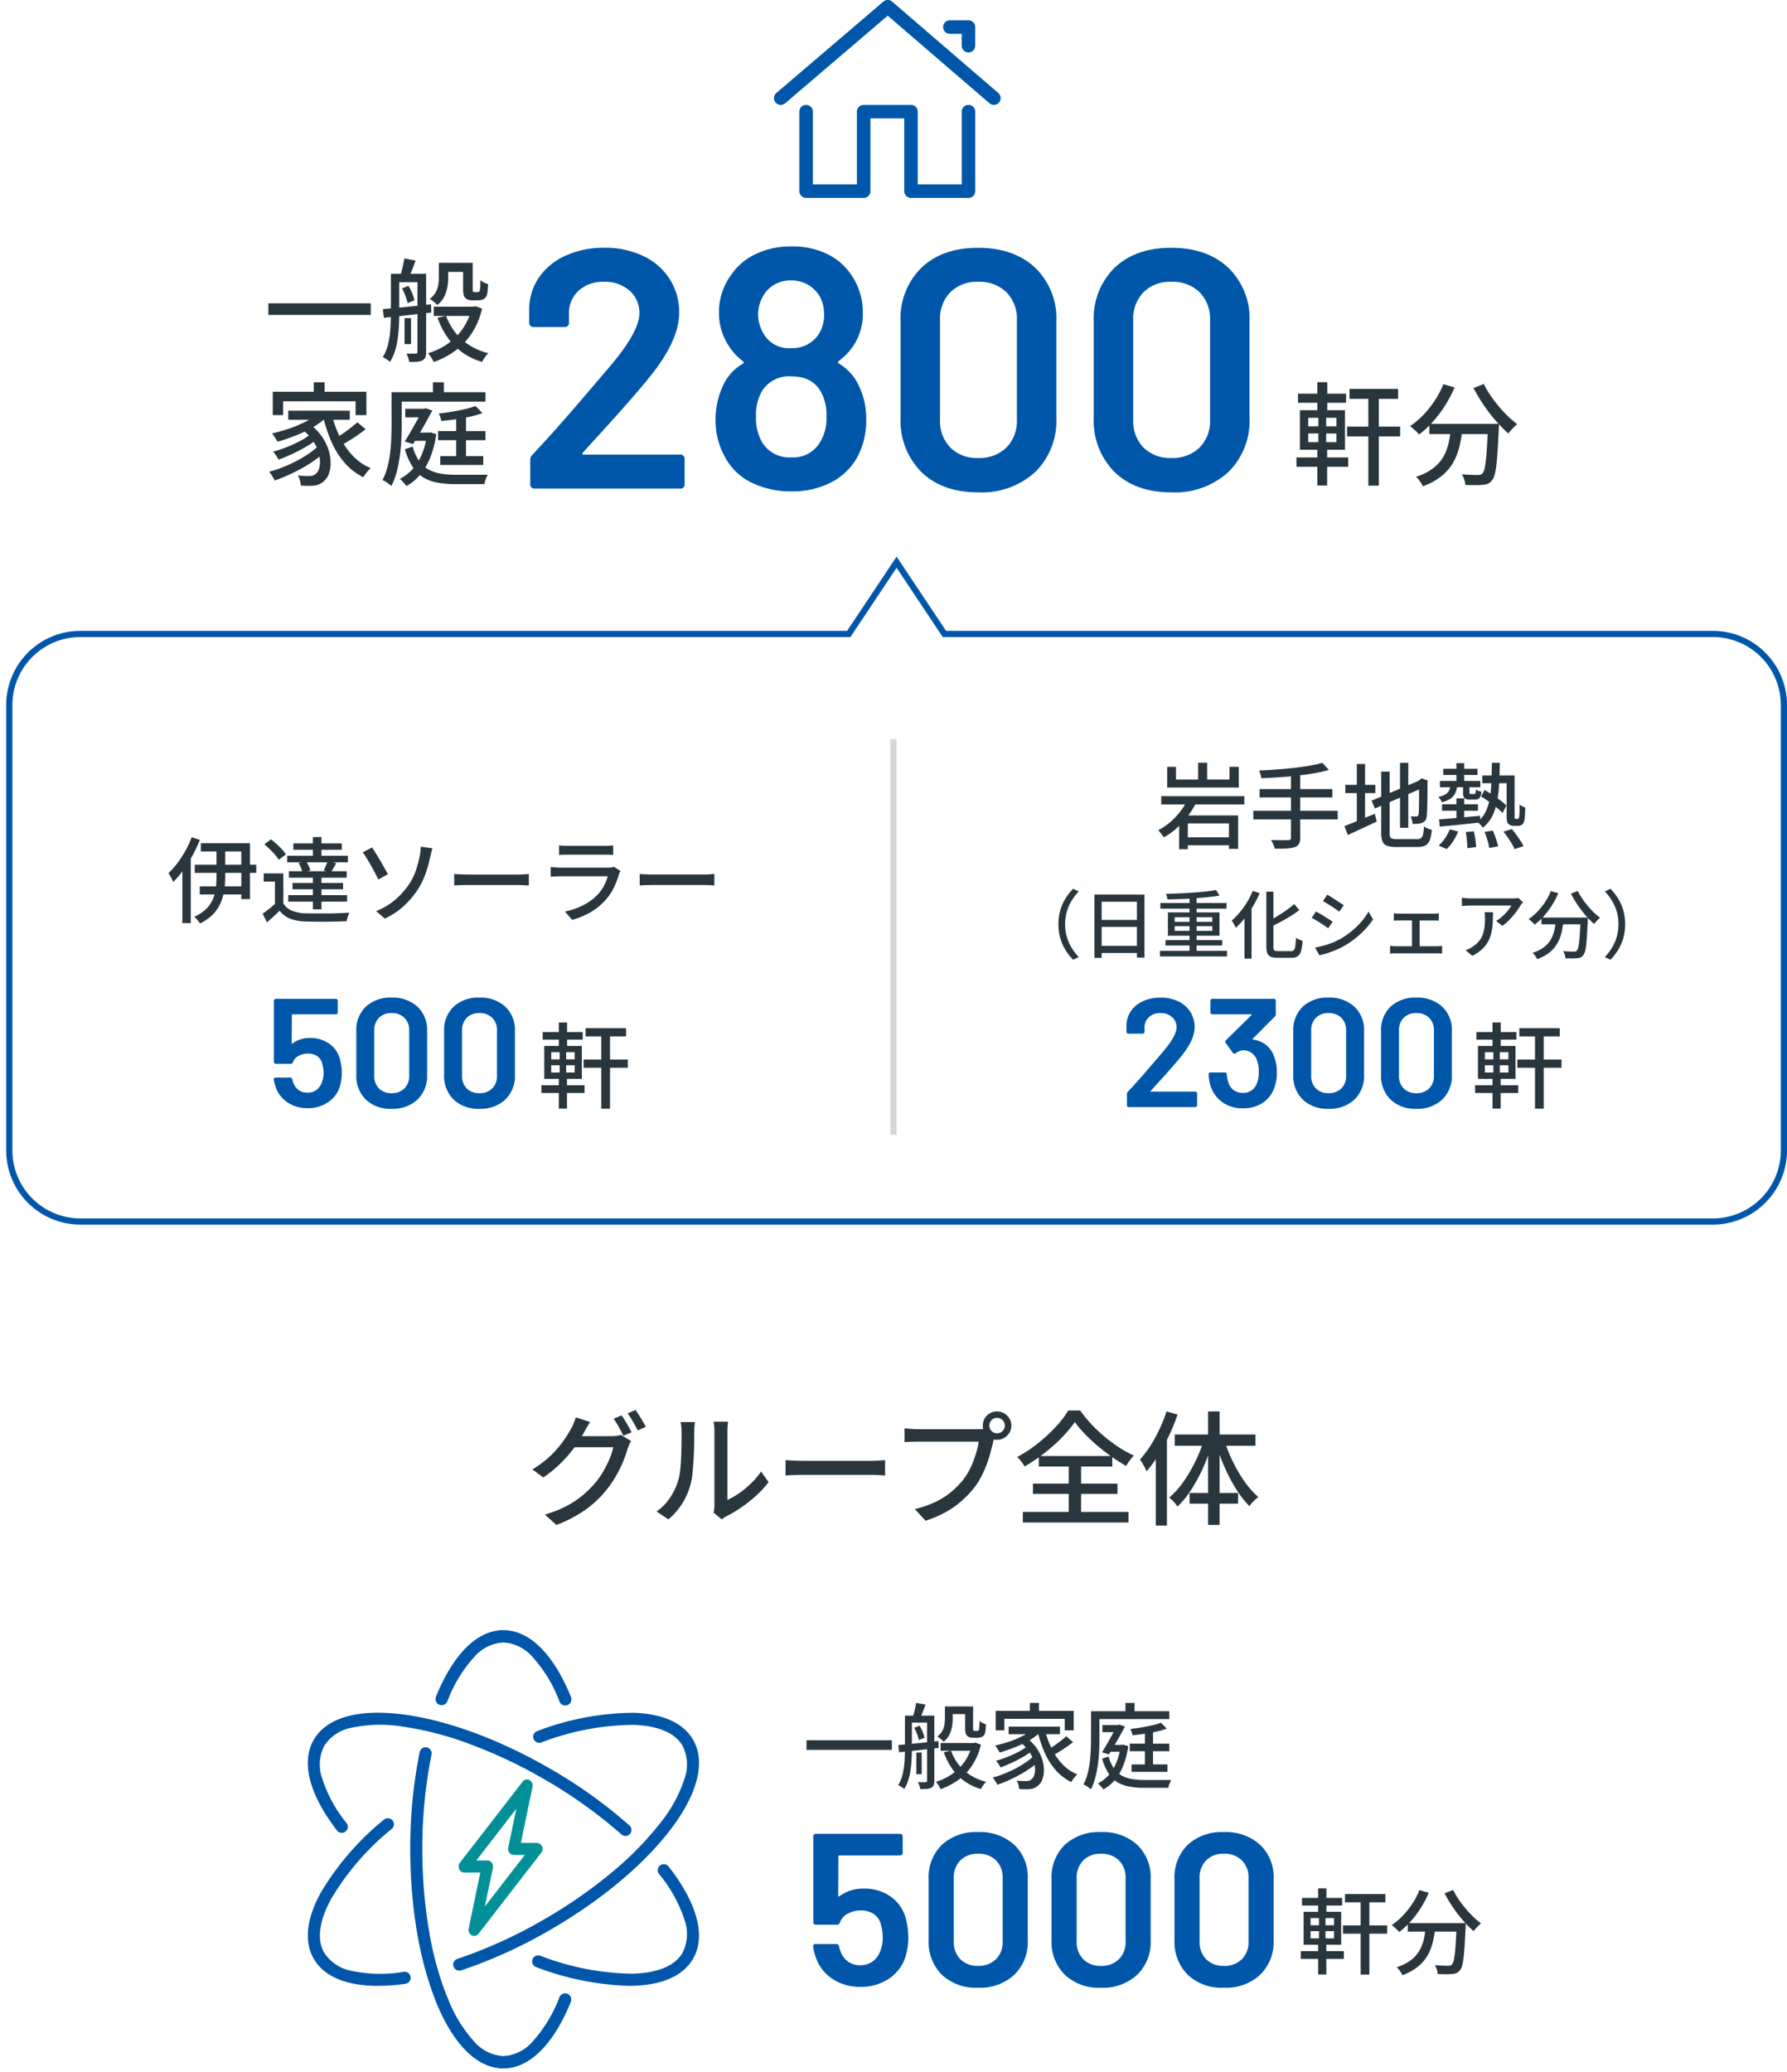<svg xmlns="http://www.w3.org/2000/svg" xmlns:xlink="http://www.w3.org/1999/xlink" width="289" height="334.999" viewBox="0 0 289 334.999">
  <defs>
    <clipPath id="clip-path">
      <rect id="長方形_38680" data-name="長方形 38680" width="36.65" height="32" fill="#0057aa"/>
    </clipPath>
    <clipPath id="clip-path-2">
      <rect id="長方形_38777" data-name="長方形 38777" width="64.427" height="72" fill="none" stroke="#0057aa" stroke-width="2.5"/>
    </clipPath>
  </defs>
  <g id="グループ_63117" data-name="グループ 63117" transform="translate(-43 -11650.001)">
    <g id="グループ_62632" data-name="グループ 62632" transform="translate(-1 1.441)">
      <path id="パス_93362" data-name="パス 93362" d="M11.275-5.83a.229.229,0,0,0-.082.22q.027.11.193.11H27.06a.636.636,0,0,1,.468.193.636.636,0,0,1,.192.467V-.66a.636.636,0,0,1-.192.468A.636.636,0,0,1,27.06,0H3.41a.636.636,0,0,1-.467-.193A.636.636,0,0,1,2.75-.66V-4.62a1.119,1.119,0,0,1,.33-.825Q7.26-9.9,12.76-16.39l2.585-3.025q5.06-5.885,5.06-8.91A4.723,4.723,0,0,0,18.81-32.01a5.945,5.945,0,0,0-4.125-1.43,5.843,5.843,0,0,0-4.1,1.43,4.89,4.89,0,0,0-1.567,3.8v1.43a.636.636,0,0,1-.193.467.636.636,0,0,1-.468.193H3.245a.636.636,0,0,1-.467-.193.636.636,0,0,1-.193-.467V-29.15A9.174,9.174,0,0,1,4.29-34.32a10.434,10.434,0,0,1,4.318-3.41,14.8,14.8,0,0,1,6.077-1.21,14.22,14.22,0,0,1,6.435,1.375A10.229,10.229,0,0,1,25.355-33.8a9.962,9.962,0,0,1,1.485,5.362q0,4.51-4.785,10.4-2.64,3.3-8.69,9.9ZM55.88-16.665a12.26,12.26,0,0,1,1.21,5.555,12.589,12.589,0,0,1-1.43,6,10.17,10.17,0,0,1-4.18,4.07A13.463,13.463,0,0,1,44.99.44a14.215,14.215,0,0,1-6.545-1.458,9.557,9.557,0,0,1-4.29-4.263,11.953,11.953,0,0,1-1.43-5.885,12.819,12.819,0,0,1,1.265-5.61,7.664,7.664,0,0,1,3.135-3.41q.275-.165.055-.385a9.576,9.576,0,0,1-2.475-2.75,9.526,9.526,0,0,1-1.43-5.115A10.186,10.186,0,0,1,35.31-34.65a9.83,9.83,0,0,1,4.015-3.327A13.219,13.219,0,0,1,44.99-39.16a12.942,12.942,0,0,1,5.693,1.182,9.95,9.95,0,0,1,3.932,3.327,10.742,10.742,0,0,1,1.925,6.215,9.379,9.379,0,0,1-1.485,5.28,9.978,9.978,0,0,1-2.42,2.53q-.22.22,0,.385A8.116,8.116,0,0,1,55.88-16.665ZM40.26-30.855a6.173,6.173,0,0,0-.66,2.53,6.165,6.165,0,0,0,.935,3.355,4.691,4.691,0,0,0,4.4,2.255,5.078,5.078,0,0,0,4.51-2.31,5.9,5.9,0,0,0,.825-3.355,6.069,6.069,0,0,0-.6-2.53,5.47,5.47,0,0,0-1.925-2.008,5.36,5.36,0,0,0-2.86-.743,5.151,5.151,0,0,0-2.75.743A4.971,4.971,0,0,0,40.26-30.855ZM49.5-7.315a7.273,7.273,0,0,0,1.155-4.345,7.548,7.548,0,0,0-.88-3.96q-1.375-2.53-4.84-2.53a5.137,5.137,0,0,0-4.73,2.42A7.722,7.722,0,0,0,39.27-11.6a7.72,7.72,0,0,0,.99,4.125,5.137,5.137,0,0,0,4.73,2.42A4.95,4.95,0,0,0,49.5-7.315ZM75.185.605q-5.775,0-9.158-3.273a11.713,11.713,0,0,1-3.382-8.827V-27a11.461,11.461,0,0,1,3.382-8.718q3.382-3.218,9.158-3.217T84.4-35.722A11.364,11.364,0,0,1,87.835-27v15.51A11.612,11.612,0,0,1,84.4-2.668,12.808,12.808,0,0,1,75.185.605Zm0-5.555A6.226,6.226,0,0,0,79.75-6.628a6.076,6.076,0,0,0,1.705-4.537v-16.06a6.076,6.076,0,0,0-1.705-4.537,6.226,6.226,0,0,0-4.565-1.677A6.058,6.058,0,0,0,70.7-31.762a6.131,6.131,0,0,0-1.677,4.537v16.06A6.131,6.131,0,0,0,70.7-6.628,6.058,6.058,0,0,0,75.185-4.95ZM106.425.605q-5.775,0-9.158-3.273a11.713,11.713,0,0,1-3.382-8.827V-27a11.461,11.461,0,0,1,3.382-8.718q3.382-3.218,9.158-3.217t9.212,3.217A11.364,11.364,0,0,1,119.075-27v15.51a11.612,11.612,0,0,1-3.437,8.827A12.808,12.808,0,0,1,106.425.605Zm0-5.555a6.226,6.226,0,0,0,4.565-1.677,6.076,6.076,0,0,0,1.705-4.537v-16.06a6.076,6.076,0,0,0-1.705-4.537,6.226,6.226,0,0,0-4.565-1.677,6.058,6.058,0,0,0-4.483,1.677,6.131,6.131,0,0,0-1.677,4.537v16.06a6.131,6.131,0,0,0,1.677,4.537A6.058,6.058,0,0,0,106.425-4.95Z" transform="translate(127 11727.56)" fill="#0057aa"/>
      <path id="パス_93363" data-name="パス 93363" d="M9.252-14.112H17.1v1.6H9.252Zm-.4,6.084h8.586v1.6H8.856Zm3.438-5.526h1.692V1.512H12.294Zm-11.376.2H8.694v1.476H.918ZM.666-3.042h8.37V-1.53H.666ZM4.05-15.21h1.6v5.148H4.05ZM4.212-10.1h1.26v5.13h.162V1.494H4.05V-4.968h.162ZM2.574-6.912v1.4H7.128v-1.4Zm0-2.538v1.386H7.128V-9.45Zm-1.35-1.224h7.29v6.39H1.224Zm20.934,2.2H32.2v1.656H22.158Zm9.486,0h1.782l-.009.153q-.009.153-.009.333a1.829,1.829,0,0,1-.018.288q-.09,2.07-.189,3.546T32.985-1.71A9.476,9.476,0,0,1,32.7-.171a2.113,2.113,0,0,1-.4.819,1.721,1.721,0,0,1-.657.549,2.609,2.609,0,0,1-.855.189,10.716,10.716,0,0,1-1.215.054q-.765,0-1.593-.036A3.387,3.387,0,0,0,27.8.531a3.853,3.853,0,0,0-.387-.855q.828.072,1.539.1T29.988-.2a1.5,1.5,0,0,0,.441-.054.775.775,0,0,0,.315-.2,2.229,2.229,0,0,0,.4-1.053,21.641,21.641,0,0,0,.279-2.439q.117-1.62.225-4.212Zm-7.218-6.408,1.818.522A20.814,20.814,0,0,1,24.678-11.4a20.071,20.071,0,0,1-1.962,2.6A15.275,15.275,0,0,1,20.5-6.75a4.955,4.955,0,0,0-.414-.441q-.27-.261-.558-.513t-.486-.4a12.859,12.859,0,0,0,2.151-1.818,16.477,16.477,0,0,0,1.854-2.331A14.353,14.353,0,0,0,24.426-14.886Zm6.534-.036a15,15,0,0,0,1.053,1.8,22.205,22.205,0,0,0,1.35,1.791,20.584,20.584,0,0,0,1.5,1.62,14.671,14.671,0,0,0,1.512,1.287q-.216.18-.495.45t-.531.549a5.181,5.181,0,0,0-.414.513Q34.2-7.56,33.417-8.4t-1.53-1.809q-.747-.972-1.4-2.007T29.3-14.256Zm-5.274,6.93H27.54a25.1,25.1,0,0,1-.45,2.907,10.4,10.4,0,0,1-.972,2.673A7.837,7.837,0,0,1,24.255-.126,10.272,10.272,0,0,1,21.114,1.62a4.791,4.791,0,0,0-.288-.522,5.89,5.89,0,0,0-.4-.558A3.121,3.121,0,0,0,20,.09a9.093,9.093,0,0,0,2.871-1.458A6.257,6.257,0,0,0,24.507-3.3a8.4,8.4,0,0,0,.81-2.259A24.416,24.416,0,0,0,25.686-7.992Z" transform="translate(253 11725.56)" fill="#2a363e"/>
      <path id="パス_93361" data-name="パス 93361" d="M-17.6-7.956h16.56v1.872H-17.6Zm28.3-6.552h3.96v1.476h-3.96ZM9.144-7.416H15.57v1.494H9.144ZM13.9-14.508h1.548v4.086q0,.252.009.4a.313.313,0,0,0,.045.18.286.286,0,0,0,.234.072h.414a.916.916,0,0,0,.18-.018,1.245,1.245,0,0,0,.144-.036.583.583,0,0,0,.162-.378q.018-.2.036-.585T16.7-11.7a2.519,2.519,0,0,0,.576.378,4.085,4.085,0,0,0,.666.27q-.036.522-.081,1.044a2.739,2.739,0,0,1-.135.738,1.112,1.112,0,0,1-.558.648,1.593,1.593,0,0,1-.423.135,2.616,2.616,0,0,1-.477.045h-.918a2.01,2.01,0,0,1-.585-.09,1.163,1.163,0,0,1-.495-.288,1.04,1.04,0,0,1-.288-.513,4.858,4.858,0,0,1-.09-1.125Zm1.386,7.092h.306l.288-.072,1.08.378a12.3,12.3,0,0,1-1.692,4.032A11.1,11.1,0,0,1,12.573-.252,13.023,13.023,0,0,1,9.144,1.53,6.728,6.728,0,0,0,8.73.8a6,6,0,0,0-.5-.693,11.082,11.082,0,0,0,3.123-1.485,9.684,9.684,0,0,0,2.457-2.439,9.628,9.628,0,0,0,1.476-3.348ZM11.142-5.94a9.886,9.886,0,0,0,1.485,2.691,8.934,8.934,0,0,0,2.3,2.07A10.466,10.466,0,0,0,17.982.108a3.636,3.636,0,0,0-.567.657,6.043,6.043,0,0,0-.459.747,10.582,10.582,0,0,1-3.2-1.539,10.08,10.08,0,0,1-2.376-2.412,13.3,13.3,0,0,1-1.62-3.177Zm-1.17-8.568h1.512v2.376a9.424,9.424,0,0,1-.135,1.548,5.511,5.511,0,0,1-.513,1.566A3.9,3.9,0,0,1,9.72-7.686a3.9,3.9,0,0,0-.351-.342q-.225-.2-.459-.369T8.5-8.676a3.4,3.4,0,0,0,.981-1.1,3.72,3.72,0,0,0,.4-1.206,8.164,8.164,0,0,0,.09-1.188ZM4.428-5.562H5.472v4.194H4.428ZM2.9-12.726H6.912v1.35H2.9Zm3.618,0h1.4V-.108a2.435,2.435,0,0,1-.126.864.954.954,0,0,1-.468.5,2.255,2.255,0,0,1-.855.225q-.513.045-1.287.045A3.716,3.716,0,0,0,5.013.837,4.431,4.431,0,0,0,4.734.162q.522.018.945.018h.549a.255.255,0,0,0,.288-.288Zm-4.3,0h1.35v6.552q0,.882-.054,1.908T3.312-2.2a11.843,11.843,0,0,1-.45,1.989A7.6,7.6,0,0,1,2.07,1.512a1.6,1.6,0,0,0-.324-.27Q1.53,1.1,1.3.954A3.5,3.5,0,0,0,.9.738a6.882,6.882,0,0,0,.882-2.16,15.488,15.488,0,0,0,.351-2.421q.081-1.233.081-2.331ZM.918-7.02l2.25-.207q1.278-.117,2.7-.27t2.844-.3l.036,1.332Q7.38-6.318,6-6.156t-2.637.3L1.08-5.616Zm3.1-3.348,1.026-.414a6.879,6.879,0,0,1,.612,1.188A7.465,7.465,0,0,1,6.03-8.442l-1.116.45a7.131,7.131,0,0,0-.342-1.161A8.48,8.48,0,0,0,4.014-10.368Zm.378-4.842,1.818.342q-.27.756-.567,1.494T5.112-12.1l-1.386-.342q.2-.576.387-1.368T4.392-15.21ZM-10.26,4.808H-8.5V7.292H-10.26Zm-6.624,1.53H-1.746v3.78H-3.492V7.886H-15.21v2.232h-1.674Zm2.5,3.06h9.954v1.476h-9.954Zm2.106,2.934,1.3-.792a8.39,8.39,0,0,1,1.989,1.971,8.006,8.006,0,0,1,1.116,2.214,7.01,7.01,0,0,1,.342,2.151,5.013,5.013,0,0,1-.324,1.818,2.571,2.571,0,0,1-.873,1.188,2.755,2.755,0,0,1-.945.531,4.037,4.037,0,0,1-1.125.135,7.187,7.187,0,0,1-.72,0l-.828-.036a4.36,4.36,0,0,0-.135-.81,2.715,2.715,0,0,0-.351-.828q.5.054.945.072t.765.018a3.043,3.043,0,0,0,.648-.063,1.155,1.155,0,0,0,.54-.3,1.617,1.617,0,0,0,.531-.828,3.685,3.685,0,0,0,.144-1.359,5.99,5.99,0,0,0-.36-1.665,6.935,6.935,0,0,0-.963-1.764A7.942,7.942,0,0,0-12.276,12.332Zm2.754-2.574,1.422.594a11,11,0,0,1-2.268,1.71,20.691,20.691,0,0,1-2.817,1.359q-1.485.585-2.925,1-.09-.162-.252-.423t-.333-.513a4.074,4.074,0,0,0-.315-.414,25.583,25.583,0,0,0,2.826-.792,18.956,18.956,0,0,0,2.646-1.125A8.8,8.8,0,0,0-9.522,9.758Zm-1.314,3.492,1.1.774a13.273,13.273,0,0,1-1.809,1.233q-1.071.621-2.232,1.161t-2.169.9a6.369,6.369,0,0,0-.4-.666,5.031,5.031,0,0,0-.486-.63q.756-.2,1.593-.5t1.656-.675q.819-.369,1.53-.774A8.7,8.7,0,0,0-10.836,13.25Zm1.386,1.8,1.17.882a16.391,16.391,0,0,1-1.692,1.386,21.618,21.618,0,0,1-2.1,1.332q-1.125.63-2.277,1.152t-2.214.882q-.162-.306-.414-.72a4.216,4.216,0,0,0-.5-.684,20.492,20.492,0,0,0,2.223-.738,22.55,22.55,0,0,0,2.223-1.017,19.518,19.518,0,0,0,2.007-1.206A12.157,12.157,0,0,0-9.45,15.05Zm2.106-5.04a18.7,18.7,0,0,0,1.323,3.663,11.885,11.885,0,0,0,2.07,3.015,8.507,8.507,0,0,0,2.907,2,3.5,3.5,0,0,0-.423.423q-.225.261-.432.54a4.291,4.291,0,0,0-.333.513,9.664,9.664,0,0,1-3.015-2.313,13.273,13.273,0,0,1-2.124-3.366A23.777,23.777,0,0,1-8.766,10.3Zm4.14,1.26L-1.872,12.4q-.612.486-1.332.981t-1.44.936q-.72.441-1.332.765l-1.08-1.026q.594-.342,1.3-.819t1.386-1Q-3.69,11.72-3.2,11.27Zm7.74-2.178H7.794v1.386H4.536ZM5.76,12.944H8.6v1.332H5.76Zm4.086-.234h7.668v1.458H9.846Zm.36,4.032h6.948v1.44H10.206ZM12.78,9.92h1.584V17.5H12.78ZM7.362,9.092h.216L7.83,9l1.08.378q-.414.792-.936,1.728T6.894,13q-.558.954-1.1,1.8l-1.332-.414q.522-.846,1.071-1.8T6.57,10.748q.486-.882.792-1.494Zm8.532-.45,1.134,1.152a15.976,15.976,0,0,1-2.007.576q-1.125.252-2.322.423t-2.313.279a6.333,6.333,0,0,0-.171-.612,2.783,2.783,0,0,0-.261-.594q1.062-.126,2.169-.306t2.1-.414A12.39,12.39,0,0,0,15.894,8.642ZM5.742,15.212A7.579,7.579,0,0,0,6.8,17.552a4.554,4.554,0,0,0,1.53,1.377,6.261,6.261,0,0,0,1.989.657,15.124,15.124,0,0,0,2.421.18h3.15q.648,0,1.179-.009t.819-.009a3.907,3.907,0,0,0-.225.45,5.613,5.613,0,0,0-.207.558,3.612,3.612,0,0,0-.126.522H12.672a16.269,16.269,0,0,1-2.88-.234,6.821,6.821,0,0,1-2.3-.828,5.5,5.5,0,0,1-1.746-1.71,10.592,10.592,0,0,1-1.269-2.88Zm2.3-2.268h.306l.288-.036.918.288a16.194,16.194,0,0,1-1,3.843,10.206,10.206,0,0,1-1.638,2.754,7.739,7.739,0,0,1-2.187,1.791,3.821,3.821,0,0,0-.306-.387q-.2-.225-.4-.441a2.323,2.323,0,0,0-.369-.324A7.342,7.342,0,0,0,6.534,17.8a11.105,11.105,0,0,0,1.512-4.581Zm.972-8.136h1.764V7.22H9.018Zm-5.85,1.6H17.514V7.94H3.168Zm-.846,0H3.96v5.274q0,1.08-.054,2.349t-.234,2.61a22.806,22.806,0,0,1-.5,2.61A10.872,10.872,0,0,1,2.3,21.566q-.162-.144-.423-.333t-.531-.36a3.307,3.307,0,0,0-.486-.261,10.139,10.139,0,0,0,.8-2.106A16.476,16.476,0,0,0,2.1,16.175q.135-1.2.18-2.349t.045-2.142Z" transform="translate(105 11705.56)" fill="#2a363e"/>
      <g id="グループ_60629" data-name="グループ 60629" transform="translate(169.175 11648.56)">
        <g id="グループ_60596" data-name="グループ 60596" clip-path="url(#clip-path)">
          <path id="パス_46628" data-name="パス 46628" d="M42.351,77.043h-9.3a1.094,1.094,0,0,1-1.094-1.094V64.188h-5.47V75.949a1.094,1.094,0,0,1-1.094,1.094h-9.3A1.094,1.094,0,0,1,15,75.949V63.094a1.094,1.094,0,1,1,2.188,0V74.855H24.3V63.094A1.094,1.094,0,0,1,25.393,62h7.658a1.094,1.094,0,0,1,1.094,1.094V74.855h7.111V63.094a1.094,1.094,0,1,1,2.188,0V75.949a1.094,1.094,0,0,1-1.094,1.094" transform="translate(-10.897 -45.043)" fill="#0057aa"/>
          <path id="パス_46629" data-name="パス 46629" d="M104.1,17.2a1.094,1.094,0,0,1-1.094-1.094V14.188h-1.915a1.094,1.094,0,1,1,0-2.188H104.1a1.094,1.094,0,0,1,1.094,1.094V16.1A1.094,1.094,0,0,1,104.1,17.2" transform="translate(-72.65 -8.718)" fill="#0057aa"/>
          <path id="パス_46630" data-name="パス 46630" d="M1.094,16.957a1.094,1.094,0,0,1-.711-1.926L17.683.262a1.094,1.094,0,0,1,1.424,0L36.269,15.034a1.094,1.094,0,1,1-1.427,1.659L18.39,2.535,1.8,16.7a1.089,1.089,0,0,1-.71.262" transform="translate(0 0)" fill="#0057aa"/>
        </g>
      </g>
    </g>
    <g id="グループ_62662" data-name="グループ 62662" transform="translate(-6.589 -34)">
      <g id="グループ_62661" data-name="グループ 62661" transform="translate(-8.607 6)">
        <path id="パス_93366" data-name="パス 93366" d="M-29.37-6.63h13.8v1.56h-13.8Zm22.98-5.46h3.3v1.23h-3.3ZM-7.68-6.18h5.355v1.245H-7.68Zm3.96-5.91h1.29v3.405q0,.21.008.33a.261.261,0,0,0,.038.15.238.238,0,0,0,.195.06h.345a.763.763,0,0,0,.15-.015,1.038,1.038,0,0,0,.12-.03A.486.486,0,0,0-1.44-8.5q.015-.165.03-.488t.03-.757a2.1,2.1,0,0,0,.48.315,3.4,3.4,0,0,0,.555.225q-.03.435-.067.87a2.282,2.282,0,0,1-.113.615.927.927,0,0,1-.465.54,1.327,1.327,0,0,1-.352.112,2.18,2.18,0,0,1-.4.037h-.765a1.675,1.675,0,0,1-.488-.075A.969.969,0,0,1-3.4-7.35a.867.867,0,0,1-.24-.427,4.048,4.048,0,0,1-.075-.937Zm1.155,5.91h.255l.24-.06.9.315a10.252,10.252,0,0,1-1.41,3.36A9.251,9.251,0,0,1-4.823-.21,10.853,10.853,0,0,1-7.68,1.275,5.606,5.606,0,0,0-8.025.668,5,5,0,0,0-8.445.09a9.235,9.235,0,0,0,2.6-1.238A8.07,8.07,0,0,0-3.8-3.18a8.023,8.023,0,0,0,1.23-2.79Zm-3.45,1.23A8.238,8.238,0,0,0-4.778-2.707,7.445,7.445,0,0,0-2.865-.982,8.722,8.722,0,0,0-.315.09,3.03,3.03,0,0,0-.788.637a5.036,5.036,0,0,0-.382.623A8.819,8.819,0,0,1-3.84-.023a8.4,8.4,0,0,1-1.98-2.01A11.081,11.081,0,0,1-7.17-4.68Zm-.975-7.14h1.26v1.98a7.853,7.853,0,0,1-.113,1.29,4.593,4.593,0,0,1-.427,1.3A3.252,3.252,0,0,1-7.2-6.4a3.253,3.253,0,0,0-.292-.285Q-7.68-6.855-7.875-7T-8.22-7.23A2.833,2.833,0,0,0-7.4-8.145,3.1,3.1,0,0,0-7.065-9.15a6.8,6.8,0,0,0,.075-.99Zm-4.62,7.455h.87V-1.14h-.87Zm-1.275-5.97H-9.54V-9.48h-3.345Zm3.015,0H-8.7V-.09a2.029,2.029,0,0,1-.1.72.8.8,0,0,1-.39.42,1.879,1.879,0,0,1-.712.188q-.428.037-1.073.037A3.1,3.1,0,0,0-11.122.7a3.693,3.693,0,0,0-.233-.562q.435.015.788.015h.457a.212.212,0,0,0,.24-.24Zm-3.585,0h1.125v5.46q0,.735-.045,1.59t-.165,1.717A9.869,9.869,0,0,1-12.915-.18a6.331,6.331,0,0,1-.66,1.44,1.329,1.329,0,0,0-.27-.225q-.18-.12-.375-.24a2.919,2.919,0,0,0-.33-.18,5.735,5.735,0,0,0,.735-1.8A12.906,12.906,0,0,0-13.523-3.2q.068-1.028.068-1.943Zm-1.08,4.755,1.875-.173q1.065-.1,2.25-.225t2.37-.247l.03,1.11q-1.14.12-2.288.255t-2.2.247l-1.9.2Zm2.58-2.79.855-.345a5.732,5.732,0,0,1,.51.99,6.22,6.22,0,0,1,.315.96l-.93.375a5.943,5.943,0,0,0-.285-.967A7.067,7.067,0,0,0-11.955-8.64Zm.315-4.035,1.515.285q-.225.63-.472,1.245t-.443,1.065l-1.155-.285q.165-.48.323-1.14T-11.64-12.675Zm18.39.015H8.22v2.07H6.75ZM1.23-11.385H13.845v3.15H12.39v-1.86H2.625v1.86H1.23Zm2.085,2.55H11.61v1.23H3.315ZM5.07-6.39l1.08-.66A6.991,6.991,0,0,1,7.807-5.408a6.671,6.671,0,0,1,.93,1.845A5.842,5.842,0,0,1,9.023-1.77a4.177,4.177,0,0,1-.27,1.515,2.142,2.142,0,0,1-.727.99,2.3,2.3,0,0,1-.788.443A3.364,3.364,0,0,1,6.3,1.29a5.989,5.989,0,0,1-.6,0l-.69-.03A3.633,3.633,0,0,0,4.9.585a2.262,2.262,0,0,0-.293-.69q.42.045.787.06T6.03-.03a2.536,2.536,0,0,0,.54-.052A.962.962,0,0,0,7.02-.33a1.347,1.347,0,0,0,.443-.69,3.071,3.071,0,0,0,.12-1.132,4.991,4.991,0,0,0-.3-1.388,5.779,5.779,0,0,0-.8-1.47A6.619,6.619,0,0,0,5.07-6.39ZM7.365-8.535,8.55-8.04A9.166,9.166,0,0,1,6.66-6.615,17.243,17.243,0,0,1,4.313-5.483q-1.238.488-2.437.832Q1.8-4.785,1.665-5T1.388-5.43a3.4,3.4,0,0,0-.263-.345,21.319,21.319,0,0,0,2.355-.66,15.8,15.8,0,0,0,2.2-.937A7.332,7.332,0,0,0,7.365-8.535ZM6.27-5.625l.915.645A11.061,11.061,0,0,1,5.678-3.953q-.893.518-1.86.967t-1.808.75a5.307,5.307,0,0,0-.33-.555,4.193,4.193,0,0,0-.405-.525q.63-.165,1.327-.42T3.983-4.3q.682-.307,1.275-.645A7.253,7.253,0,0,0,6.27-5.625Zm1.155,1.5L8.4-3.39A13.659,13.659,0,0,1,6.99-2.235a18.015,18.015,0,0,1-1.747,1.11q-.937.525-1.9.96T1.5.57q-.135-.255-.345-.6A3.514,3.514,0,0,0,.735-.6a17.077,17.077,0,0,0,1.853-.615A18.792,18.792,0,0,0,4.44-2.062,16.265,16.265,0,0,0,6.113-3.068,10.131,10.131,0,0,0,7.425-4.125Zm1.755-4.2a15.585,15.585,0,0,0,1.1,3.052A9.9,9.9,0,0,0,12.007-2.76,7.089,7.089,0,0,0,14.43-1.1a2.918,2.918,0,0,0-.353.353q-.187.218-.36.45a3.576,3.576,0,0,0-.277.428,8.053,8.053,0,0,1-2.513-1.927,11.061,11.061,0,0,1-1.77-2.8A19.814,19.814,0,0,1,7.995-8.085Zm3.45,1.05,1.11.945q-.51.4-1.11.817t-1.2.78q-.6.367-1.11.637l-.9-.855q.495-.285,1.087-.682t1.155-.833Q12.225-6.9,12.63-7.275ZM18.48-9.09h2.715v1.155H18.48ZM19.5-5.88h2.37v1.11H19.5Zm3.405-.2H29.3V-4.86h-6.39Zm.3,3.36H29v1.2H23.2ZM25.35-8.4h1.32v6.315H25.35Zm-4.515-.69h.18l.21-.075.9.315q-.345.66-.78,1.44t-.9,1.575q-.465.8-.915,1.5L18.42-4.68q.435-.7.892-1.5t.862-1.53q.405-.735.66-1.245Zm7.11-.375.945.96a13.313,13.313,0,0,1-1.673.48q-.937.21-1.935.353t-1.928.233a5.277,5.277,0,0,0-.142-.51,2.319,2.319,0,0,0-.218-.5q.885-.1,1.808-.255t1.747-.345A10.325,10.325,0,0,0,27.945-9.465ZM19.485-3.99a6.316,6.316,0,0,0,.885,1.95A3.8,3.8,0,0,0,21.645-.893,5.218,5.218,0,0,0,23.3-.345,12.6,12.6,0,0,0,25.32-.2h2.625q.54,0,.983-.007T29.61-.21a3.256,3.256,0,0,0-.187.375A4.678,4.678,0,0,0,29.25.63a3.01,3.01,0,0,0-.1.435H25.26a13.557,13.557,0,0,1-2.4-.2A5.684,5.684,0,0,1,20.948.18a4.582,4.582,0,0,1-1.455-1.425,8.827,8.827,0,0,1-1.058-2.4ZM21.4-5.88h.255l.24-.03.765.24a13.5,13.5,0,0,1-.832,3.2A8.5,8.5,0,0,1,20.467-.172,6.449,6.449,0,0,1,18.645,1.32,3.184,3.184,0,0,0,18.39,1Q18.225.81,18.052.63a1.935,1.935,0,0,0-.308-.27,6.118,6.118,0,0,0,2.4-2.2A9.254,9.254,0,0,0,21.4-5.655Zm.81-6.78h1.47v2.01h-1.47ZM17.34-11.325H29.3v1.275H17.34Zm-.7,0H18V-6.93q0,.9-.045,1.958T17.76-2.8a19.005,19.005,0,0,1-.42,2.175A9.06,9.06,0,0,1,16.62,1.3q-.135-.12-.353-.278t-.443-.3a2.756,2.756,0,0,0-.4-.217,8.449,8.449,0,0,0,.667-1.755,13.73,13.73,0,0,0,.36-1.942q.112-1,.15-1.957t.038-1.785Z" transform="translate(218 11966)" fill="#2a363e"/>
        <path id="パス_93365" data-name="パス 93365" d="M-22.365-10.99a11.669,11.669,0,0,1,.455,3.255,10.477,10.477,0,0,1-.455,3.115A6.662,6.662,0,0,1-25.06-1.067,8.045,8.045,0,0,1-29.645.245,7.975,7.975,0,0,1-34.16-1.033,6.742,6.742,0,0,1-36.855-4.48a10.577,10.577,0,0,1-.455-1.75V-6.3q0-.385.42-.385h3.325a.449.449,0,0,1,.455.385,4.612,4.612,0,0,0,.175.63A3.565,3.565,0,0,0-31.71-3.885a3.287,3.287,0,0,0,2.03.63,3.312,3.312,0,0,0,2.1-.682A3.577,3.577,0,0,0-26.355-5.81a5.46,5.46,0,0,0,.315-1.925,7.227,7.227,0,0,0-.28-1.995A2.762,2.762,0,0,0-27.44-11.5a3.63,3.63,0,0,0-2.135-.612,4.307,4.307,0,0,0-2.153.542A2.511,2.511,0,0,0-32.97-10.15a.5.5,0,0,1-.49.35h-3.395a.405.405,0,0,1-.3-.122.405.405,0,0,1-.123-.3V-24.08a.405.405,0,0,1,.123-.3.405.405,0,0,1,.3-.122H-23.24a.405.405,0,0,1,.3.122.405.405,0,0,1,.122.3v2.66a.405.405,0,0,1-.122.3.405.405,0,0,1-.3.122h-9.8a.155.155,0,0,0-.175.175l-.035,6.3q0,.14.07.158a.145.145,0,0,0,.14-.053,6.435,6.435,0,0,1,3.955-1.225A7.307,7.307,0,0,1-24.833-14.4,6.234,6.234,0,0,1-22.365-10.99ZM-10.64.385A8.026,8.026,0,0,1-16.468-1.7,7.454,7.454,0,0,1-18.62-7.315v-9.87a7.293,7.293,0,0,1,2.153-5.548A8.107,8.107,0,0,1-10.64-24.78a8.233,8.233,0,0,1,5.863,2.048A7.232,7.232,0,0,1-2.59-17.185v9.87A7.39,7.39,0,0,1-4.778-1.7,8.15,8.15,0,0,1-10.64.385Zm0-3.535a3.962,3.962,0,0,0,2.9-1.067A3.866,3.866,0,0,0-6.65-7.105v-10.22a3.866,3.866,0,0,0-1.085-2.887,3.962,3.962,0,0,0-2.9-1.067,3.855,3.855,0,0,0-2.852,1.067,3.9,3.9,0,0,0-1.067,2.887v10.22a3.9,3.9,0,0,0,1.067,2.888A3.855,3.855,0,0,0-10.64-3.15ZM9.24.385A8.026,8.026,0,0,1,3.412-1.7,7.454,7.454,0,0,1,1.26-7.315v-9.87a7.293,7.293,0,0,1,2.152-5.548A8.107,8.107,0,0,1,9.24-24.78,8.233,8.233,0,0,1,15.1-22.733a7.232,7.232,0,0,1,2.188,5.548v9.87A7.39,7.39,0,0,1,15.1-1.7,8.15,8.15,0,0,1,9.24.385Zm0-3.535a3.962,3.962,0,0,0,2.9-1.067A3.866,3.866,0,0,0,13.23-7.105v-10.22a3.866,3.866,0,0,0-1.085-2.887,3.962,3.962,0,0,0-2.9-1.067,3.855,3.855,0,0,0-2.852,1.067A3.9,3.9,0,0,0,5.32-17.325v10.22A3.9,3.9,0,0,0,6.387-4.217,3.855,3.855,0,0,0,9.24-3.15ZM29.12.385A8.026,8.026,0,0,1,23.292-1.7,7.454,7.454,0,0,1,21.14-7.315v-9.87a7.293,7.293,0,0,1,2.153-5.548A8.107,8.107,0,0,1,29.12-24.78a8.233,8.233,0,0,1,5.862,2.048,7.232,7.232,0,0,1,2.188,5.548v9.87A7.39,7.39,0,0,1,34.982-1.7,8.15,8.15,0,0,1,29.12.385Zm0-3.535a3.962,3.962,0,0,0,2.905-1.067A3.866,3.866,0,0,0,33.11-7.105v-10.22a3.866,3.866,0,0,0-1.085-2.887A3.962,3.962,0,0,0,29.12-21.28a3.855,3.855,0,0,0-2.852,1.067A3.9,3.9,0,0,0,25.2-17.325v10.22a3.9,3.9,0,0,0,1.067,2.888A3.855,3.855,0,0,0,29.12-3.15Z" transform="translate(227 11999)" fill="#0057aa"/>
        <path id="パス_93367" data-name="パス 93367" d="M-7.29-11.76H-.75v1.335H-7.29Zm-.33,5.07H-.465v1.335H-7.62ZM-4.755-11.3h1.41V1.26h-1.41Zm-9.48.165h6.48V-9.9h-6.48Zm-.21,8.6H-7.47v1.26h-6.975Zm2.82-10.14h1.335v4.29h-1.335Zm.135,4.26h1.05V-4.14h.135V1.245h-1.32V-4.14h.135ZM-12.855-5.76v1.17h3.8V-5.76Zm0-2.115V-6.72h3.8V-7.875Zm-1.125-1.02h6.075V-3.57H-13.98ZM2.865-7.065h8.37v1.38H2.865Zm7.9,0h1.485l-.007.127q-.008.128-.008.278a1.524,1.524,0,0,1-.015.24q-.075,1.725-.158,2.955t-.18,2.04a7.9,7.9,0,0,1-.24,1.282A1.761,1.761,0,0,1,11.31.54,1.434,1.434,0,0,1,10.762,1a2.174,2.174,0,0,1-.712.157A8.93,8.93,0,0,1,9.038,1.2Q8.4,1.2,7.71,1.17A2.823,2.823,0,0,0,7.567.442,3.211,3.211,0,0,0,7.245-.27q.69.06,1.282.082t.862.023A1.247,1.247,0,0,0,9.757-.21a.646.646,0,0,0,.262-.165,1.857,1.857,0,0,0,.33-.877,18.034,18.034,0,0,0,.233-2.032q.1-1.35.187-3.51Zm-6.015-5.34,1.515.435A17.345,17.345,0,0,1,4.965-9.5,16.726,16.726,0,0,1,3.33-7.335a12.73,12.73,0,0,1-1.845,1.71,4.129,4.129,0,0,0-.345-.368Q.915-6.21.675-6.42T.27-6.75A10.716,10.716,0,0,0,2.063-8.265a13.731,13.731,0,0,0,1.545-1.942A11.961,11.961,0,0,0,4.755-12.405Zm5.445-.03a12.5,12.5,0,0,0,.878,1.5A18.505,18.505,0,0,0,12.2-9.442a17.153,17.153,0,0,0,1.253,1.35,12.226,12.226,0,0,0,1.26,1.072q-.18.15-.413.375t-.442.457a4.318,4.318,0,0,0-.345.427Q12.9-6.3,12.248-7T10.973-8.5q-.622-.81-1.17-1.673t-.983-1.7ZM5.8-6.66H7.35a20.919,20.919,0,0,1-.375,2.422,8.67,8.67,0,0,1-.81,2.228,6.531,6.531,0,0,1-1.552,1.9A8.56,8.56,0,0,1,2,1.35a3.992,3.992,0,0,0-.24-.435A4.908,4.908,0,0,0,1.425.45a2.6,2.6,0,0,0-.36-.375A7.578,7.578,0,0,0,3.457-1.14,5.214,5.214,0,0,0,4.823-2.753,7,7,0,0,0,5.5-4.635,20.347,20.347,0,0,0,5.8-6.66Z" transform="translate(283 11996)" fill="#2a363e"/>
      </g>
      <g id="グループ_60848" data-name="グループ 60848" transform="translate(98.785 11947)">
        <g id="グループ_60847" data-name="グループ 60847" clip-path="url(#clip-path-2)">
          <path id="パス_46836" data-name="パス 46836" d="M23.91,49.37c-4.19,0-8.052-3.806-10.876-10.718a.978.978,0,0,1,1.811-.74A22.371,22.371,0,0,0,19.124,45a6.754,6.754,0,0,0,4.785,2.414A6.762,6.762,0,0,0,28.7,44.99a22.437,22.437,0,0,0,4.285-7.112.978.978,0,1,1,1.812.738C31.976,45.551,28.108,49.37,23.91,49.37Z" transform="translate(8.304 22.043)" fill="#0057aa"/>
          <path id="パス_46837" data-name="パス 46837" d="M33.922,11.9a.979.979,0,0,1-.907-.611,22.516,22.516,0,0,0-4.292-7.146,6.772,6.772,0,0,0-4.807-2.436,6.764,6.764,0,0,0-4.8,2.426,22.444,22.444,0,0,0-4.285,7.119.978.978,0,1,1-1.812-.737C15.845,3.573,19.714-.25,23.916-.25S32,3.587,34.828,10.553a.979.979,0,0,1-.906,1.346Z" transform="translate(8.297 0.837)" fill="#0057aa"/>
          <path id="パス_46838" data-name="パス 46838" d="M11.089,46.27c-5.1,0-8.722-1.5-10.38-4.376-1.56-2.7-1.21-6.324,1.012-10.477A44.15,44.15,0,0,1,12.055,19.4a.978.978,0,1,1,1.27,1.488A42.227,42.227,0,0,0,3.446,32.34C2.131,34.8.882,38.282,2.4,40.916a6.77,6.77,0,0,0,4.518,2.947A22.547,22.547,0,0,0,15.267,44a.978.978,0,1,1,.271,1.938A32.289,32.289,0,0,1,11.089,46.27Z" transform="translate(0.837 11.812)" fill="#0057aa"/>
          <path id="パス_46839" data-name="パス 46839" d="M15.749,49.975a.978.978,0,0,1-.307-1.907,75.894,75.894,0,0,0,14-6.367,77.922,77.922,0,0,0,10.917-7.565A51.942,51.942,0,0,0,48.18,26.2a22.312,22.312,0,0,0,3.985-7.238,6.749,6.749,0,0,0-.3-5.343c-1.523-2.638-5.171-3.3-7.963-3.385A42.308,42.308,0,0,0,29.018,13.08a.978.978,0,0,1-.655-1.844,44.231,44.231,0,0,1,15.6-2.957c4.716.15,8.034,1.658,9.6,4.363,2.093,3.625.733,8.866-3.828,14.757-4.378,5.654-11.236,11.335-19.308,16a77.851,77.851,0,0,1-14.362,6.53A.978.978,0,0,1,15.749,49.975Z" transform="translate(9.327 5.651)" fill="#0057aa"/>
          <path id="パス_46840" data-name="パス 46840" d="M51.12,28.2a.974.974,0,0,1-.65-.248A75.927,75.927,0,0,0,37.932,19a77.926,77.926,0,0,0-12.01-5.672,51.934,51.934,0,0,0-10.783-2.807,22.307,22.307,0,0,0-8.261.168A6.75,6.75,0,0,0,2.4,13.621a6.731,6.731,0,0,0-.314,5.31,22.137,22.137,0,0,0,3.933,7.192.978.978,0,0,1-1.55,1.193C-.036,21.459-1.373,16.248.709,12.642,2.8,9.017,8.02,7.573,15.4,8.578c7.086.964,15.434,4.062,23.508,8.723a77.883,77.883,0,0,1,12.86,9.2A.978.978,0,0,1,51.12,28.2Z" transform="translate(0.837 5.651)" fill="#0057aa"/>
          <path id="パス_46841" data-name="パス 46841" d="M38.553,43.587a45.918,45.918,0,0,1-14.977-3.032.978.978,0,1,1,.66-1.842,42.637,42.637,0,0,0,14.991,2.907c2.816-.081,6.493-.735,8.024-3.386a6.791,6.791,0,0,0,.285-5.411,22.667,22.667,0,0,0-4.091-7.33.978.978,0,0,1,1.54-1.207c4.669,5.96,6.075,11.26,3.961,14.926-1.569,2.718-4.91,4.226-9.662,4.364Q38.923,43.587,38.553,43.587Z" transform="translate(13.938 14.494)" fill="#0057aa"/>
          <path id="パス_46842" data-name="パス 46842" d="M33.891,11.9a.979.979,0,0,1-.907-.611,22.516,22.516,0,0,0-4.292-7.146,6.772,6.772,0,0,0-4.807-2.436A6.723,6.723,0,0,0,19.14,4.079a22.047,22.047,0,0,0-4.255,6.972.978.978,0,0,1-1.808-.748C15.893,3.5,19.731-.25,23.886-.25c4.211,0,8.086,3.837,10.911,10.8a.979.979,0,0,1-.906,1.346Z" transform="translate(8.328 0.837)" fill="#0057aa"/>
          <path id="パス_46843" data-name="パス 46843" d="M25.4,63.745c-4.186,0-8.045-3.8-10.865-10.693-2.707-6.619-4.2-15.4-4.2-24.72A77.9,77.9,0,0,1,11.86,12.616a.978.978,0,0,1,1.916.4,75.941,75.941,0,0,0-1.487,15.32,77.934,77.934,0,0,0,1.093,13.237,51.936,51.936,0,0,0,2.96,10.742,22.307,22.307,0,0,0,4.275,7.07A6.749,6.749,0,0,0,25.4,61.788a6.762,6.762,0,0,0,4.795-2.423,22.437,22.437,0,0,0,4.285-7.112.978.978,0,1,1,1.812.738C33.462,59.926,29.594,63.745,25.4,63.745Z" transform="translate(6.818 7.668)" fill="#0057aa"/>
          <path id="パス_46844" data-name="パス 46844" d="M89.267,32.043a.868.868,0,0,1-.4-.1,1,1,0,0,1-.493-1.091L90.258,21.8H87.667a.915.915,0,0,1-.83-.561,1.031,1.031,0,0,1,.123-1.04L97.1,7.105a.879.879,0,0,1,1.11-.256A1,1,0,0,1,98.7,7.94L96.813,17H99.4a.915.915,0,0,1,.83.561,1.031,1.031,0,0,1-.123,1.04L89.974,31.687A.9.9,0,0,1,89.267,32.043Zm.347-12.2H91.4a.9.9,0,0,1,.715.366,1.028,1.028,0,0,1,.18.824L90.99,27.3l6.467-8.352H95.67a.9.9,0,0,1-.715-.366,1.028,1.028,0,0,1-.18-.824l1.306-6.272Z" transform="translate(-61.775 17.962)" fill="#029098"/>
        </g>
      </g>
    </g>
    <path id="パス_93364" data-name="パス 93364" d="M21.52,6.84a9.139,9.139,0,0,1,.56.84q.3.5.58,1t.48.9l-1.32.56q-.3-.6-.74-1.4a13.816,13.816,0,0,0-.84-1.36Zm2.26-.86q.28.38.59.88t.6.99q.29.49.47.85l-1.3.58q-.32-.64-.77-1.42a13.444,13.444,0,0,0-.87-1.34ZM23.06,11a3.342,3.342,0,0,0-.3.58q-.14.34-.26.64a17.737,17.737,0,0,1-.74,2.12,20.073,20.073,0,0,1-1.18,2.37,17.417,17.417,0,0,1-1.6,2.31,17.113,17.113,0,0,1-3.29,3.08,20.832,20.832,0,0,1-4.71,2.46L9.12,22.88a18.282,18.282,0,0,0,3.41-1.33,15.1,15.1,0,0,0,2.6-1.7,16.452,16.452,0,0,0,2.01-1.95,11.9,11.9,0,0,0,1.37-1.91,19.384,19.384,0,0,0,1.06-2.1A9.3,9.3,0,0,0,20.18,12H13.06l.76-1.8h6.1a6.606,6.606,0,0,0,.82-.05,3.237,3.237,0,0,0,.68-.15ZM16.44,7.92q-.3.44-.59.96t-.45.8a19.781,19.781,0,0,1-1.57,2.44,21.456,21.456,0,0,1-2.19,2.5,19.549,19.549,0,0,1-2.78,2.26L7.1,15.58a16.674,16.674,0,0,0,2.32-1.66,15.827,15.827,0,0,0,1.77-1.77,18.264,18.264,0,0,0,1.29-1.71q.54-.82.9-1.48a6.36,6.36,0,0,0,.4-.84,9.525,9.525,0,0,0,.34-.96ZM36.4,22.56a5.686,5.686,0,0,0,.1-.59,5.563,5.563,0,0,0,.04-.67V9.46a8,8,0,0,0-.06-1.06q-.06-.44-.06-.54h2.32q0,.1-.05.54a9.577,9.577,0,0,0-.05,1.06V20.52a12.49,12.49,0,0,0,1.86-1.07,15.141,15.141,0,0,0,1.92-1.57,12.193,12.193,0,0,0,1.66-1.96l1.22,1.72a15.674,15.674,0,0,1-2.01,2.18,23.081,23.081,0,0,1-2.4,1.9,20.286,20.286,0,0,1-2.41,1.44,3.367,3.367,0,0,0-.46.27q-.18.13-.3.23Zm-9.22-.18a8.131,8.131,0,0,0,2.16-2.19,10.623,10.623,0,0,0,1.3-2.67,8.586,8.586,0,0,0,.34-1.66q.12-1,.17-2.13t.06-2.23q.01-1.1.01-1.96a8.742,8.742,0,0,0-.04-.9,5.79,5.79,0,0,0-.12-.72h2.32q0,.08-.03.33t-.05.58q-.02.33-.02.69,0,.86-.02,2.01t-.09,2.37q-.07,1.22-.18,2.32a10.109,10.109,0,0,1-.33,1.84,10.967,10.967,0,0,1-1.36,3.08,11.078,11.078,0,0,1-2.2,2.52Zm20.86-8.3.83.05q.49.03,1.06.05t1.09.02H61.9q.72,0,1.3-.05t.94-.07v2.48l-.96-.06q-.62-.04-1.28-.04H51.02q-.82,0-1.64.03t-1.34.07ZM81,8.5a1.229,1.229,0,0,0,1.24,1.24,1.23,1.23,0,0,0,.89-.36,1.181,1.181,0,0,0,.37-.88,1.263,1.263,0,0,0-1.26-1.26,1.181,1.181,0,0,0-.88.37A1.23,1.23,0,0,0,81,8.5Zm-1.06,0a2.222,2.222,0,0,1,.31-1.16,2.357,2.357,0,0,1,.83-.83,2.325,2.325,0,0,1,2.32,0,2.441,2.441,0,0,1,.84.83,2.262,2.262,0,0,1,0,2.32,2.441,2.441,0,0,1-.84.83,2.325,2.325,0,0,1-2.32,0,2.357,2.357,0,0,1-.83-.83A2.222,2.222,0,0,1,79.94,8.5Zm2.04,1.46a3.378,3.378,0,0,0-.21.54,6.011,6.011,0,0,0-.15.62q-.18.76-.43,1.7t-.62,1.94a17.489,17.489,0,0,1-.86,1.95,12.326,12.326,0,0,1-1.09,1.75,17.735,17.735,0,0,1-2.07,2.19,14.265,14.265,0,0,1-2.61,1.84,18.232,18.232,0,0,1-3.26,1.39L68.96,22a17.956,17.956,0,0,0,3.4-1.2,11.842,11.842,0,0,0,2.51-1.61,14.623,14.623,0,0,0,1.91-1.95,10.581,10.581,0,0,0,1.19-1.96,15.807,15.807,0,0,0,.84-2.17,14.544,14.544,0,0,0,.47-2.01H69.44q-.64,0-1.2.02t-.96.06V8.94q.3.02.67.06t.77.06q.4.02.72.02h9.7q.26,0,.61-.02a3.605,3.605,0,0,0,.67-.1ZM94.82,7.92a18.8,18.8,0,0,1-1.49,1.87,24.054,24.054,0,0,1-1.94,1.92q-1.07.95-2.25,1.81A26.263,26.263,0,0,1,86.7,15.1a5.62,5.62,0,0,0-.53-.79,5.27,5.27,0,0,0-.67-.73,22.12,22.12,0,0,0,3.32-2.19,25.894,25.894,0,0,0,2.89-2.66,16.017,16.017,0,0,0,2.05-2.67H95.7a20.406,20.406,0,0,0,1.8,2.21,23.636,23.636,0,0,0,2.14,2.02,24.585,24.585,0,0,0,2.34,1.73,17.856,17.856,0,0,0,2.4,1.32,6.978,6.978,0,0,0-.69.81,9.187,9.187,0,0,0-.57.87q-1.16-.66-2.35-1.5t-2.3-1.78a27.139,27.139,0,0,1-2.05-1.92A17.562,17.562,0,0,1,94.82,7.92Zm-6.76,9.96h13.66v1.66H88.06ZM89,13.42h11.88v1.7H89Zm-2.58,9.04H103.5v1.7H86.42Zm7.42-8.3h2V23.4h-2ZM109.66,6.2l1.78.52a32.171,32.171,0,0,1-1.37,3.37,31.881,31.881,0,0,1-1.72,3.17,19.886,19.886,0,0,1-1.93,2.64,4.186,4.186,0,0,0-.27-.6q-.19-.36-.4-.73a4.3,4.3,0,0,0-.39-.59,16.123,16.123,0,0,0,1.68-2.21,23.314,23.314,0,0,0,1.47-2.68A25.8,25.8,0,0,0,109.66,6.2Zm-1.74,5.3,1.8-1.78V24.66h-1.8Zm8.46-5.3h1.86V24.56h-1.86Zm-5.4,3.74h13.06v1.82H110.98Zm2.4,9.46h7.84v1.72h-7.84Zm5.64-8.48a23.728,23.728,0,0,0,1.4,3.48,23.819,23.819,0,0,0,1.9,3.21,12.863,12.863,0,0,0,2.18,2.43,7.847,7.847,0,0,0-.76.68,5.73,5.73,0,0,0-.68.8,15.679,15.679,0,0,1-2.15-2.76,27.413,27.413,0,0,1-1.87-3.55,32,32,0,0,1-1.42-3.89Zm-3.32-.12,1.4.38a32.348,32.348,0,0,1-1.47,4,26.734,26.734,0,0,1-1.93,3.61,15.024,15.024,0,0,1-2.26,2.79q-.16-.22-.39-.5a6.151,6.151,0,0,0-.49-.53,4.675,4.675,0,0,0-.48-.41,13.038,13.038,0,0,0,2.25-2.48,23.79,23.79,0,0,0,1.95-3.28A22.967,22.967,0,0,0,115.7,10.8Z" transform="translate(122 11872)" fill="#2a363e"/>
    <g id="グループ_62639" data-name="グループ 62639" transform="translate(0 -37)">
      <path id="合体_98" data-name="合体 98" d="M10911,16932a11,11,0,0,0,11-11v-72a11,11,0,0,0-11-11h-124.535l-.3-.445L10779,16826.8l-7.467,11.2H10647a11.011,11.011,0,0,0-11,11v72a11.013,11.013,0,0,0,11,11h264m0,1h-264a12,12,0,0,1-12-12v-72a12,12,0,0,1,12-12h124l8-12,8,12h124a12,12,0,0,1,12,12v72A12,12,0,0,1,10911,16933Z" transform="translate(-10591 -5048)" fill="#0057aa"/>
      <path id="線_2505" data-name="線 2505" d="M.5,64h-1V0h1Z" transform="translate(187.5 11806.5)" fill="rgba(42,54,62,0.2)"/>
      <g id="グループ_62637" data-name="グループ 62637" transform="translate(0 37)">
        <g id="グループ_62631" data-name="グループ 62631" transform="translate(10241 16736.5)">
          <g id="グループ_62635" data-name="グループ 62635" transform="translate(16 7)">
            <path id="パス_93353" data-name="パス 93353" d="M11.95-7.85a8.335,8.335,0,0,1,.325,2.325A7.484,7.484,0,0,1,11.95-3.3,4.759,4.759,0,0,1,10.025-.762,5.747,5.747,0,0,1,6.75.175,5.7,5.7,0,0,1,3.525-.738,4.816,4.816,0,0,1,1.6-3.2a7.555,7.555,0,0,1-.325-1.25V-4.5q0-.275.3-.275H3.95a.32.32,0,0,1,.325.275,3.3,3.3,0,0,0,.125.45,2.546,2.546,0,0,0,.875,1.275,2.348,2.348,0,0,0,1.45.45,2.366,2.366,0,0,0,1.5-.487A2.555,2.555,0,0,0,9.1-4.15a3.9,3.9,0,0,0,.225-1.375,5.162,5.162,0,0,0-.2-1.425,1.973,1.973,0,0,0-.8-1.262A2.593,2.593,0,0,0,6.8-8.65a3.076,3.076,0,0,0-1.538.387A1.793,1.793,0,0,0,4.375-7.25a.354.354,0,0,1-.35.25H1.6a.289.289,0,0,1-.212-.087A.289.289,0,0,1,1.3-7.3v-9.9a.289.289,0,0,1,.087-.212A.289.289,0,0,1,1.6-17.5h9.725a.289.289,0,0,1,.212.087.289.289,0,0,1,.088.212v1.9a.289.289,0,0,1-.088.212.289.289,0,0,1-.212.087h-7a.11.11,0,0,0-.125.125l-.025,4.5q0,.1.05.113a.1.1,0,0,0,.1-.038,4.6,4.6,0,0,1,2.825-.875,5.219,5.219,0,0,1,3.037.887A4.453,4.453,0,0,1,11.95-7.85ZM20.325.275a5.733,5.733,0,0,1-4.163-1.488,5.324,5.324,0,0,1-1.538-4.013v-7.05a5.209,5.209,0,0,1,1.538-3.963A5.791,5.791,0,0,1,20.325-17.7a5.881,5.881,0,0,1,4.188,1.462,5.166,5.166,0,0,1,1.563,3.963v7.05a5.278,5.278,0,0,1-1.562,4.013A5.822,5.822,0,0,1,20.325.275Zm0-2.525A2.83,2.83,0,0,0,22.4-3.013a2.762,2.762,0,0,0,.775-2.062v-7.3a2.762,2.762,0,0,0-.775-2.062,2.83,2.83,0,0,0-2.075-.762,2.754,2.754,0,0,0-2.038.762,2.787,2.787,0,0,0-.763,2.063v7.3a2.787,2.787,0,0,0,.763,2.062A2.754,2.754,0,0,0,20.325-2.25ZM34.525.275a5.733,5.733,0,0,1-4.163-1.488,5.324,5.324,0,0,1-1.538-4.013v-7.05a5.209,5.209,0,0,1,1.538-3.963A5.791,5.791,0,0,1,34.525-17.7a5.881,5.881,0,0,1,4.188,1.462,5.166,5.166,0,0,1,1.563,3.963v7.05a5.278,5.278,0,0,1-1.562,4.013A5.822,5.822,0,0,1,34.525.275Zm0-2.525A2.83,2.83,0,0,0,36.6-3.013a2.762,2.762,0,0,0,.775-2.062v-7.3a2.762,2.762,0,0,0-.775-2.062,2.83,2.83,0,0,0-2.075-.762,2.754,2.754,0,0,0-2.038.762,2.787,2.787,0,0,0-.762,2.063v7.3a2.787,2.787,0,0,0,.762,2.062A2.754,2.754,0,0,0,34.525-2.25Z" transform="translate(-10171 -4914.5)" fill="#0057aa"/>
            <path id="パス_93352" data-name="パス 93352" d="M7.71-11.76h6.54v1.335H7.71ZM7.38-6.69h7.155v1.335H7.38ZM10.245-11.3h1.41V1.26h-1.41Zm-9.48.165h6.48V-9.9H.765Zm-.21,8.6H7.53v1.26H.555Zm2.82-10.14H4.71v4.29H3.375Zm.135,4.26H4.56V-4.14h.135V1.245H3.375V-4.14H3.51ZM2.145-5.76v1.17h3.8V-5.76Zm0-2.115V-6.72h3.8V-7.875ZM1.02-8.895H7.095V-3.57H1.02Z" transform="translate(-10127 -4915.5)" fill="#2a363e"/>
          </g>
          <path id="パス_93351" data-name="パス 93351" d="M-40.5-8.19h9.945v1.32H-40.5Zm.99-3.48h7.935v9.045h-1.4v-7.71h-6.54Zm-.18,6.975h7.485v1.32H-39.69Zm2.7-6.51h1.41v4.98q0,.8-.082,1.628a9.415,9.415,0,0,1-.315,1.65,7.1,7.1,0,0,1-.675,1.59A6.153,6.153,0,0,1-37.822.09,7.7,7.7,0,0,1-39.63,1.3q-.1-.135-.27-.337t-.345-.4A3.078,3.078,0,0,0-40.59.225,6.336,6.336,0,0,0-38.917-.8a5.032,5.032,0,0,0,1.057-1.26,5.664,5.664,0,0,0,.577-1.38,7.708,7.708,0,0,0,.24-1.418q.052-.712.052-1.372Zm-4-1.425,1.32.435a24.331,24.331,0,0,1-1.193,2.513,22.1,22.1,0,0,1-1.478,2.355,15.071,15.071,0,0,1-1.65,1.943,3.6,3.6,0,0,0-.195-.45q-.135-.27-.285-.54a3.978,3.978,0,0,0-.285-.45,12.919,12.919,0,0,0,1.447-1.627,17.335,17.335,0,0,0,1.3-2A16.238,16.238,0,0,0-40.995-12.63ZM-42.51-8.64l1.35-1.35.015.015V1.245H-42.51Zm16.335,1.86v5.415H-27.54v-4.1h-1.815V-6.78Zm0,4.845A2.843,2.843,0,0,0-24.8-.765,6.339,6.339,0,0,0-22.65-.33q.645.015,1.567.022t1.935,0q1.012-.007,1.972-.045t1.68-.083a3.891,3.891,0,0,0-.165.4q-.09.248-.165.51t-.12.472q-.66.03-1.537.053t-1.823.03q-.945.007-1.823-.007T-22.665.99A7.408,7.408,0,0,1-25.087.533,3.983,3.983,0,0,1-26.775-.75q-.48.465-.983.93t-1.073.96l-.69-1.41q.48-.345,1.035-.78t1.065-.885ZM-29.25-11.49l1.08-.8q.45.345.923.773t.862.855a6.067,6.067,0,0,1,.63.8l-1.17.885a5.076,5.076,0,0,0-.593-.817q-.382-.443-.84-.893T-29.25-11.49Zm5.535,3.015,1.23-.285a7.745,7.745,0,0,1,.405.765,3.989,3.989,0,0,1,.27.735l-1.29.315a3.1,3.1,0,0,0-.225-.742A6.8,6.8,0,0,0-23.715-8.475Zm-.84-3.165h7.83v1.035h-7.83Zm-.135,6.405h8.175v1.02H-24.69Zm-.585-1.905h9.345v1.05h-9.345Zm-.285-2.505h9.825V-8.58H-25.56Zm.18,6.375h9.51v1.05h-9.51Zm3.975-9.39h1.395v3.675H-21.4Zm0,6.015h1.395v5.67H-21.4Zm2.4-2.145,1.38.345q-.24.435-.465.825t-.42.69l-1.14-.33q.165-.33.352-.773T-19.005-8.79Zm7.83,8.1A10.77,10.77,0,0,0-8.048-2.557,12.949,12.949,0,0,0-5.94-4.89,9.754,9.754,0,0,0-4.7-7.388,20.822,20.822,0,0,0-4.11-9.63,8.059,8.059,0,0,0-4-10.448q.037-.427.037-.653l1.89.255q-.1.36-.2.773t-.158.653a19.923,19.923,0,0,1-.75,2.693A12.526,12.526,0,0,1-4.485-4.1,13.9,13.9,0,0,1-6.66-1.545a12.363,12.363,0,0,1-3.1,2.07Zm-.645-10.29q.255.39.608.96t.727,1.207q.375.638.69,1.207t.525.945l-1.545.87q-.255-.54-.585-1.17T-12.083-8.2q-.352-.615-.675-1.14a9.917,9.917,0,0,0-.578-.855ZM1.455-6.69l.623.037q.367.022.795.037T3.69-6.6h8.16q.54,0,.975-.037t.7-.053v1.86l-.72-.045q-.465-.03-.96-.03H3.69q-.615,0-1.23.022t-1,.053ZM18.42-11.31q.3.03.683.052t.757.023h5.835q.36,0,.773-.023t.7-.052v1.545q-.285-.03-.69-.038T25.68-9.81H19.86q-.36,0-.743.007t-.7.038Zm9.93,4.125a2.258,2.258,0,0,0-.142.27,1.948,1.948,0,0,0-.1.255,14.051,14.051,0,0,1-.84,2.19A8.205,8.205,0,0,1,25.9-2.46,9.441,9.441,0,0,1,23.362-.42,13.79,13.79,0,0,1,20.535.735l-1.17-1.35A11.759,11.759,0,0,0,22.35-1.658a8.452,8.452,0,0,0,2.265-1.658,6.367,6.367,0,0,0,1.058-1.47,7.537,7.537,0,0,0,.607-1.53H18.645q-.27,0-.712.015t-.878.045v-1.56q.45.045.855.075t.735.03h7.68a3.785,3.785,0,0,0,.563-.037,1.842,1.842,0,0,0,.4-.1Zm3.105.495.622.037q.367.022.8.037t.817.015h8.16q.54,0,.975-.037t.7-.053v1.86l-.72-.045q-.465-.03-.96-.03H33.69q-.615,0-1.23.022t-1,.053Z" transform="translate(-10126 -4938.5)" fill="#2a363e"/>
        </g>
        <rect id="長方形_39723" data-name="長方形 39723" width="144" height="96" transform="translate(43 11752)" fill="none"/>
      </g>
      <g id="グループ_62638" data-name="グループ 62638" transform="translate(-6 28)">
        <rect id="長方形_39724" data-name="長方形 39724" width="144" height="96" transform="translate(194 11761)" fill="none"/>
        <g id="グループ_62630" data-name="グループ 62630" transform="translate(10401 16669.5)">
          <g id="グループ_62636" data-name="グループ 62636" transform="translate(0 7)">
            <path id="パス_93355" data-name="パス 93355" d="M5.125-2.65a.1.1,0,0,0-.037.1q.012.05.088.05H12.3a.289.289,0,0,1,.213.087A.289.289,0,0,1,12.6-2.2V-.3a.289.289,0,0,1-.087.213A.289.289,0,0,1,12.3,0H1.55a.289.289,0,0,1-.212-.088A.289.289,0,0,1,1.25-.3V-2.1a.509.509,0,0,1,.15-.375Q3.3-4.5,5.8-7.45L6.975-8.825q2.3-2.675,2.3-4.05A2.147,2.147,0,0,0,8.55-14.55a2.7,2.7,0,0,0-1.875-.65,2.656,2.656,0,0,0-1.862.65A2.223,2.223,0,0,0,4.1-12.825v.65a.289.289,0,0,1-.087.212.289.289,0,0,1-.213.088H1.475a.289.289,0,0,1-.212-.088.289.289,0,0,1-.088-.212V-13.25A4.17,4.17,0,0,1,1.95-15.6a4.743,4.743,0,0,1,1.962-1.55,6.729,6.729,0,0,1,2.762-.55,6.463,6.463,0,0,1,2.925.625,4.649,4.649,0,0,1,1.925,1.713,4.528,4.528,0,0,1,.675,2.437q0,2.05-2.175,4.725-1.2,1.5-3.95,4.5ZM25-8.325a7.1,7.1,0,0,1,.5,2.75A6.7,6.7,0,0,1,25.075-3.1a4.766,4.766,0,0,1-1.9,2.437,5.738,5.738,0,0,1-3.2.862,5.527,5.527,0,0,1-3.212-.938,5.086,5.086,0,0,1-1.938-2.537,6.425,6.425,0,0,1-.35-2.025.265.265,0,0,1,.3-.3H17.1a.265.265,0,0,1,.3.3,4,4,0,0,0,.25,1.275,2.315,2.315,0,0,0,.837,1.263,2.4,2.4,0,0,0,1.488.463A2.271,2.271,0,0,0,22.25-3.8a4.617,4.617,0,0,0,.325-1.875,5.093,5.093,0,0,0-.375-2.1,2.288,2.288,0,0,0-2.25-1.4,2.282,2.282,0,0,0-1.15.5.4.4,0,0,1-.175.05.341.341,0,0,1-.25-.15l-1.15-1.6a.427.427,0,0,1-.075-.2.311.311,0,0,1,.1-.225l4.125-4.05a.082.082,0,0,0,.025-.1.1.1,0,0,0-.1-.05H15.05a.289.289,0,0,1-.213-.087.289.289,0,0,1-.087-.212v-1.9a.289.289,0,0,1,.087-.212.289.289,0,0,1,.213-.087h9.975a.289.289,0,0,1,.212.087.289.289,0,0,1,.088.212v2.175a.509.509,0,0,1-.15.375L21.6-11.05q-.1.1.1.15A4.024,4.024,0,0,1,25-8.325Zm8.85,8.6a5.733,5.733,0,0,1-4.162-1.488A5.324,5.324,0,0,1,28.15-5.225v-7.05a5.209,5.209,0,0,1,1.538-3.963A5.791,5.791,0,0,1,33.85-17.7a5.881,5.881,0,0,1,4.188,1.462A5.166,5.166,0,0,1,39.6-12.275v7.05a5.278,5.278,0,0,1-1.562,4.013A5.822,5.822,0,0,1,33.85.275Zm0-2.525a2.83,2.83,0,0,0,2.075-.763A2.762,2.762,0,0,0,36.7-5.075v-7.3a2.762,2.762,0,0,0-.775-2.062A2.83,2.83,0,0,0,33.85-15.2a2.754,2.754,0,0,0-2.037.762,2.787,2.787,0,0,0-.763,2.063v7.3a2.787,2.787,0,0,0,.763,2.062A2.754,2.754,0,0,0,33.85-2.25ZM48.05.275a5.733,5.733,0,0,1-4.163-1.488A5.324,5.324,0,0,1,42.35-5.225v-7.05a5.209,5.209,0,0,1,1.537-3.963A5.791,5.791,0,0,1,48.05-17.7a5.881,5.881,0,0,1,4.188,1.462A5.166,5.166,0,0,1,53.8-12.275v7.05a5.278,5.278,0,0,1-1.562,4.013A5.822,5.822,0,0,1,48.05.275Zm0-2.525a2.83,2.83,0,0,0,2.075-.763A2.762,2.762,0,0,0,50.9-5.075v-7.3a2.762,2.762,0,0,0-.775-2.062A2.83,2.83,0,0,0,48.05-15.2a2.754,2.754,0,0,0-2.038.762,2.787,2.787,0,0,0-.762,2.063v7.3a2.787,2.787,0,0,0,.762,2.062A2.754,2.754,0,0,0,48.05-2.25Z" transform="translate(-10171 -4838.5)" fill="#0057aa"/>
            <path id="パス_93356" data-name="パス 93356" d="M7.71-11.76h6.54v1.335H7.71ZM7.38-6.69h7.155v1.335H7.38ZM10.245-11.3h1.41V1.26h-1.41Zm-9.48.165h6.48V-9.9H.765Zm-.21,8.6H7.53v1.26H.555Zm2.82-10.14H4.71v4.29H3.375Zm.135,4.26H4.56V-4.14h.135V1.245H3.375V-4.14H3.51ZM2.145-5.76v1.17h3.8V-5.76Zm0-2.115V-6.72h3.8V-7.875ZM1.02-8.895H7.095V-3.57H1.02Z" transform="translate(-10114 -4839.5)" fill="#2a363e"/>
          </g>
          <path id="パス_93354" data-name="パス 93354" d="M-29.2-7.275h13.44v1.35H-29.2Zm3.66,6.66h7.935V.66h-7.935Zm-.765-3.54h9.54v5.4h-1.485v-4.11H-24.9V1.3h-1.41Zm-1.935-7.86h1.425V-9.96h8.655v-2.055h1.5V-8.67h-11.58Zm5.01-.66h1.455V-9.21h-1.455Zm-1.515,5.52,1.455.42A14.377,14.377,0,0,1-24.66-4.38a13.971,13.971,0,0,1-1.853,2.115,11.217,11.217,0,0,1-2.272,1.65q-.1-.165-.263-.375t-.323-.42q-.165-.21-.3-.36a10.067,10.067,0,0,0,2.093-1.455,11.592,11.592,0,0,0,1.695-1.89A9.678,9.678,0,0,0-24.75-7.155ZM-3.135-12.66l1.05,1.155q-1.08.3-2.408.532t-2.775.39q-1.448.158-2.91.255t-2.828.157a5.582,5.582,0,0,0-.15-.652,4.109,4.109,0,0,0-.21-.593q1.35-.06,2.775-.165t2.8-.262Q-6.42-12-5.22-12.2A19.1,19.1,0,0,0-3.135-12.66ZM-13.29-8.415H-1.53v1.35H-13.29ZM-14.31-4.9H-.66v1.38H-14.31Zm6.09-5.94h1.485V-.555a2,2,0,0,1-.2,1.02,1.3,1.3,0,0,1-.682.51,4.856,4.856,0,0,1-1.267.21q-.788.045-1.957.03a3.472,3.472,0,0,0-.142-.45q-.1-.255-.218-.51a3.4,3.4,0,0,0-.24-.435q.615.015,1.177.023t.99,0q.427-.007.593-.007a.557.557,0,0,0,.36-.09.421.421,0,0,0,.105-.33ZM9.42-12.66h1.335v10.5H9.42ZM4.815-6.54l7.95-3.36.525,1.2L5.355-5.28Zm1.56-4.7H7.74v9.9A2.065,2.065,0,0,0,7.815-.7a.455.455,0,0,0,.323.292,2.666,2.666,0,0,0,.727.075H12.18A1.043,1.043,0,0,0,12.818-.5a1.033,1.033,0,0,0,.322-.6,7.46,7.46,0,0,0,.15-1.26,3.241,3.241,0,0,0,.608.315,3.874,3.874,0,0,0,.653.21,6.43,6.43,0,0,1-.315,1.65,1.589,1.589,0,0,1-.682.863A2.6,2.6,0,0,1,12.27.945h-3.5A4.333,4.333,0,0,1,7.327.75a1.222,1.222,0,0,1-.742-.7,3.745,3.745,0,0,1-.21-1.4Zm6.12,1.5h-.12l.285-.225.255-.195,1.005.375-.06.24q0,1.065-.008,1.973t-.023,1.62q-.015.712-.038,1.2a5.259,5.259,0,0,1-.067.713,1.374,1.374,0,0,1-.248.735,1.079,1.079,0,0,1-.547.36,2.269,2.269,0,0,1-.72.142q-.42.022-.75.022a4.517,4.517,0,0,0-.12-.638,3.354,3.354,0,0,0-.2-.577q.225.015.5.015h.375a.454.454,0,0,0,.262-.068.456.456,0,0,0,.142-.293,3.823,3.823,0,0,0,.045-.555q.015-.42.023-1.1t.008-1.628ZM.57-9.1H5.43V-7.77H.57ZM2.43-12.48H3.765v9.84H2.43ZM.42-2.43q.6-.225,1.4-.548t1.71-.7q.908-.375,1.808-.75l.315,1.26q-1.2.57-2.43,1.14T.975-1Zm16-9.27h5.52v1.005h-5.52Zm6.3,1.08h4.59v1.26h-4.59Zm-6.855.885h6.54v1.02H15.87Zm2.67-2.88H19.8V-9.24H18.54Zm0,5.7H19.8v3.69H18.54Zm-2.325.96H22.02V-4.92H16.215Zm-.48,2.43q.84-.045,1.92-.142l2.3-.21q1.215-.113,2.43-.218l.015,1.08q-1.17.12-2.347.248t-2.25.232q-1.073.1-1.958.195Zm3.885-5.61h1.035v1.23a.457.457,0,0,0,.038.24q.037.045.187.045H21.4a.2.2,0,0,0,.21-.12,2.814,2.814,0,0,0,.075-.6,1.511,1.511,0,0,0,.4.2,3.754,3.754,0,0,0,.48.143,1.8,1.8,0,0,1-.292,1.02.918.918,0,0,1-.713.255h-.855a1.188,1.188,0,0,1-.878-.24,1.434,1.434,0,0,1-.218-.93Zm4.65-3.525h1.29q-.03,1.845-.112,3.435a19.99,19.99,0,0,1-.345,2.9,8.89,8.89,0,0,1-.8,2.347,5.574,5.574,0,0,1-1.5,1.808,3.26,3.26,0,0,0-.4-.51,3.21,3.21,0,0,0-.472-.435,4.7,4.7,0,0,0,1.32-1.612,7.829,7.829,0,0,0,.675-2.122,19.905,19.905,0,0,0,.27-2.64Q24.255-10.95,24.27-12.66ZM22.515-7.245l.585-1.02q.615.345,1.282.788t1.267.892a8.125,8.125,0,0,1,.975.84l-.63,1.185a9.146,9.146,0,0,0-.952-.87q-.592-.48-1.26-.96T22.515-7.245Zm4.14-3.375h1.29v6.735a.322.322,0,0,0,.045.21.176.176,0,0,0,.165.075h.24a.258.258,0,0,0,.21-.09,1.122,1.122,0,0,0,.1-.48,6.448,6.448,0,0,0,.038-.682q.008-.457.008-1.073a2.247,2.247,0,0,0,.435.278q.255.128.48.218,0,.39-.023.8t-.045.743a2.733,2.733,0,0,1-.068.5,1.1,1.1,0,0,1-.39.72.835.835,0,0,1-.323.15,1.7,1.7,0,0,1-.4.045H27.8a1.416,1.416,0,0,1-.45-.075,1.117,1.117,0,0,1-.405-.24.879.879,0,0,1-.225-.457,6.429,6.429,0,0,1-.06-1.088ZM20.04-1.47l1.32-.12a13.02,13.02,0,0,1,.247,1.335A12.022,12.022,0,0,1,21.72.96L20.3,1.14q0-.51-.067-1.245T20.04-1.47Zm3.045-.015L24.42-1.71q.27.6.517,1.328A8.854,8.854,0,0,1,25.275.84l-1.425.27a9.786,9.786,0,0,0-.292-1.238A13.349,13.349,0,0,0,23.085-1.485Zm3.06-.045,1.35-.42q.36.4.72.9t.675.982a7.251,7.251,0,0,1,.5.877l-1.44.48a7.173,7.173,0,0,0-.458-.878q-.292-.487-.645-1T26.145-1.53ZM17.46-1.905l1.365.345a9.845,9.845,0,0,1-.8,1.545,6.269,6.269,0,0,1-1.05,1.29L15.66.72A6.026,6.026,0,0,0,16.68-.45,7.11,7.11,0,0,0,17.46-1.905Zm.105-7.14H18.66a3.808,3.808,0,0,1-.3,1.252,2.23,2.23,0,0,1-.75.9,4.334,4.334,0,0,1-1.425.608,1.991,1.991,0,0,0-.255-.465,1.976,1.976,0,0,0-.345-.39,3.96,3.96,0,0,0,1.162-.412,1.483,1.483,0,0,0,.593-.615A2.482,2.482,0,0,0,17.565-9.045ZM-45.828,13.44a8.034,8.034,0,0,1,.306-2.268,7.626,7.626,0,0,1,.846-1.908A9.085,9.085,0,0,1-43.452,7.7l.912.432A8.5,8.5,0,0,0-43.692,9.63a7.5,7.5,0,0,0-.774,1.752,7.151,7.151,0,0,0-.282,2.058,7.168,7.168,0,0,0,.282,2.052,7.359,7.359,0,0,0,.774,1.752,9.011,9.011,0,0,0,1.152,1.5l-.912.432a9.085,9.085,0,0,1-1.224-1.56,7.6,7.6,0,0,1-.846-1.914A8.052,8.052,0,0,1-45.828,13.44ZM-40,8.64h8.088V18.828h-1.224V9.792h-5.7v9.084H-40Zm.78,4.1h6.6v1.128h-6.6Zm-.012,4.2H-32.6v1.14h-6.624Zm9.816.792h10.848v.912H-29.412ZM-29.34,10h10.692v.912H-29.34Zm.828,6h9.168v.876h-9.168Zm3.888-7.116h1.14v9.3h-1.14Zm4.284-.972.564.888q-.84.144-1.86.252t-2.136.186q-1.116.078-2.25.12T-28.2,9.42a2.031,2.031,0,0,0-.09-.462,4.173,4.173,0,0,0-.15-.426q1.056-.036,2.172-.084t2.2-.126q1.08-.078,2.04-.18T-20.34,7.908Zm-6.684,5.844v.756h6.084v-.756Zm0-1.452v.744h6.084V12.3Zm-1.1-.78h8.34v3.768h-8.34ZM-12.2,8.172h1.14v8.8a1.883,1.883,0,0,0,.054.522.343.343,0,0,0,.216.234,1.435,1.435,0,0,0,.474.06h2.1a.586.586,0,0,0,.468-.18,1.33,1.33,0,0,0,.228-.648q.072-.468.12-1.332a3,3,0,0,0,.522.294,3.305,3.305,0,0,0,.546.2,9.412,9.412,0,0,1-.246,1.608,1.5,1.5,0,0,1-.528.864,1.73,1.73,0,0,1-1.026.264h-2.292a2.781,2.781,0,0,1-1.074-.168.982.982,0,0,1-.546-.582,3.4,3.4,0,0,1-.156-1.158Zm4.5,1.992.828.984a16.2,16.2,0,0,1-1.4.966q-.768.474-1.578.912t-1.6.834a2.309,2.309,0,0,0-.2-.462q-.144-.258-.264-.438.756-.384,1.53-.858t1.476-.972A13.1,13.1,0,0,0-7.7,10.164ZM-14.4,8.04l1.116.372A16.55,16.55,0,0,1-14.346,10.5a17.9,17.9,0,0,1-1.332,1.932,13.772,13.772,0,0,1-1.458,1.584q-.06-.144-.18-.366t-.252-.444a4.188,4.188,0,0,0-.24-.366A10.544,10.544,0,0,0-16.5,11.514a13.584,13.584,0,0,0,1.176-1.65A13.015,13.015,0,0,0-14.4,8.04Zm-1.332,3.252,1.128-1.128.012.024v8.8h-1.14Zm13.38-2.64q.288.156.648.39t.744.48q.384.246.726.468t.546.378L-.4,11.4q-.228-.168-.564-.4t-.708-.468q-.372-.24-.732-.462l-.636-.39Zm-1.98,8.556q.66-.12,1.356-.306a12.655,12.655,0,0,0,1.38-.456,13.193,13.193,0,0,0,1.32-.606,13.932,13.932,0,0,0,1.86-1.284,12.719,12.719,0,0,0,1.56-1.512A10.137,10.137,0,0,0,4.32,11.388l.732,1.272A13.112,13.112,0,0,1,3.03,15,14.648,14.648,0,0,1,.36,16.956,12.392,12.392,0,0,1-.966,17.6q-.714.3-1.416.522a9.993,9.993,0,0,1-1.242.318Zm.156-5.832q.288.144.66.366t.756.462l.72.45q.336.21.552.366l-.7,1.068q-.24-.168-.576-.4t-.708-.468q-.372-.24-.738-.45t-.654-.366Zm12.588.288q.192.024.45.042t.426.018h5.52q.216,0,.45-.018t.426-.042v1.2q-.2-.024-.438-.03t-.438-.006H9.288q-.156,0-.42.006t-.456.03Zm2.94,5.976v-5.3h1.236v5.3Zm-3.54-.708q.216.024.462.042t.45.018H15.36q.24,0,.456-.018t.4-.042v1.26a2.581,2.581,0,0,0-.438-.042q-.258-.006-.414-.006H8.724q-.2,0-.444.006a3.57,3.57,0,0,0-.468.042ZM29.3,9.888q-.084.1-.2.246l-.2.258a10.159,10.159,0,0,1-.7,1.044,14.217,14.217,0,0,1-1.02,1.206A7.965,7.965,0,0,1,25.968,13.7l-1-.8a5.354,5.354,0,0,0,.774-.546,8.636,8.636,0,0,0,.708-.666,8.406,8.406,0,0,0,.582-.678,3.832,3.832,0,0,0,.384-.594H20.844q-.36,0-.7.018t-.72.054V9.156l.7.072q.36.036.72.036h6.708q.132,0,.33-.006t.384-.03a2.646,2.646,0,0,0,.282-.048Zm-4.848,1.6q0,.936-.048,1.776a9.4,9.4,0,0,1-.222,1.59,5.45,5.45,0,0,1-.534,1.4,5.02,5.02,0,0,1-.972,1.23,6.635,6.635,0,0,1-1.56,1.056l-1.1-.9a4.2,4.2,0,0,0,.57-.234,3.767,3.767,0,0,0,.582-.354,4.383,4.383,0,0,0,1.044-.912,3.537,3.537,0,0,0,.594-1.062,5.822,5.822,0,0,0,.276-1.23,11.979,11.979,0,0,0,.078-1.4q0-.24-.012-.468a3.912,3.912,0,0,0-.06-.492Zm7.836.864h6.7v1.1h-6.7Zm6.324,0H39.8l-.006.1q-.006.1-.006.222a1.219,1.219,0,0,1-.012.192q-.06,1.38-.126,2.364T39.51,16.86a6.318,6.318,0,0,1-.192,1.026,1.408,1.408,0,0,1-.27.546,1.147,1.147,0,0,1-.438.366,1.739,1.739,0,0,1-.57.126,7.144,7.144,0,0,1-.81.036q-.51,0-1.062-.024a2.258,2.258,0,0,0-.114-.582,2.569,2.569,0,0,0-.258-.57q.552.048,1.026.066t.69.018a1,1,0,0,0,.294-.036.516.516,0,0,0,.21-.132,1.486,1.486,0,0,0,.264-.7,14.426,14.426,0,0,0,.186-1.626q.078-1.08.15-2.808ZM33.8,8.076l1.212.348A13.876,13.876,0,0,1,33.972,10.4a13.38,13.38,0,0,1-1.308,1.734A10.184,10.184,0,0,1,31.188,13.5a3.3,3.3,0,0,0-.276-.294q-.18-.174-.372-.342t-.324-.264a8.573,8.573,0,0,0,1.434-1.212,10.985,10.985,0,0,0,1.236-1.554A9.569,9.569,0,0,0,33.8,8.076Zm4.356-.024a10,10,0,0,0,.7,1.2,14.8,14.8,0,0,0,.9,1.194,13.723,13.723,0,0,0,1,1.08,9.781,9.781,0,0,0,1.008.858q-.144.12-.33.3t-.354.366a3.453,3.453,0,0,0-.276.342q-.492-.432-1.014-.99T38.778,11.2q-.5-.648-.936-1.338T37.056,8.5Zm-3.516,4.62H35.88a16.736,16.736,0,0,1-.3,1.938,6.936,6.936,0,0,1-.648,1.782,5.225,5.225,0,0,1-1.242,1.524A6.848,6.848,0,0,1,31.6,19.08a3.194,3.194,0,0,0-.192-.348,3.927,3.927,0,0,0-.264-.372,2.081,2.081,0,0,0-.288-.3,6.062,6.062,0,0,0,1.914-.972,4.171,4.171,0,0,0,1.092-1.29,5.6,5.6,0,0,0,.54-1.506A16.277,16.277,0,0,0,34.644,12.672Zm11.184.768a8.052,8.052,0,0,1-.306,2.262,7.6,7.6,0,0,1-.846,1.914,9.085,9.085,0,0,1-1.224,1.56l-.912-.432a9.011,9.011,0,0,0,1.152-1.5,7.359,7.359,0,0,0,.774-1.752,7.629,7.629,0,0,0,0-4.11,7.5,7.5,0,0,0-.774-1.752A8.5,8.5,0,0,0,42.54,8.136l.912-.432a9.085,9.085,0,0,1,1.224,1.56,7.626,7.626,0,0,1,.846,1.908A8.034,8.034,0,0,1,45.828,13.44Z" transform="translate(-10135 -4874.5)" fill="#2a363e"/>
        </g>
      </g>
    </g>
  </g>
</svg>
